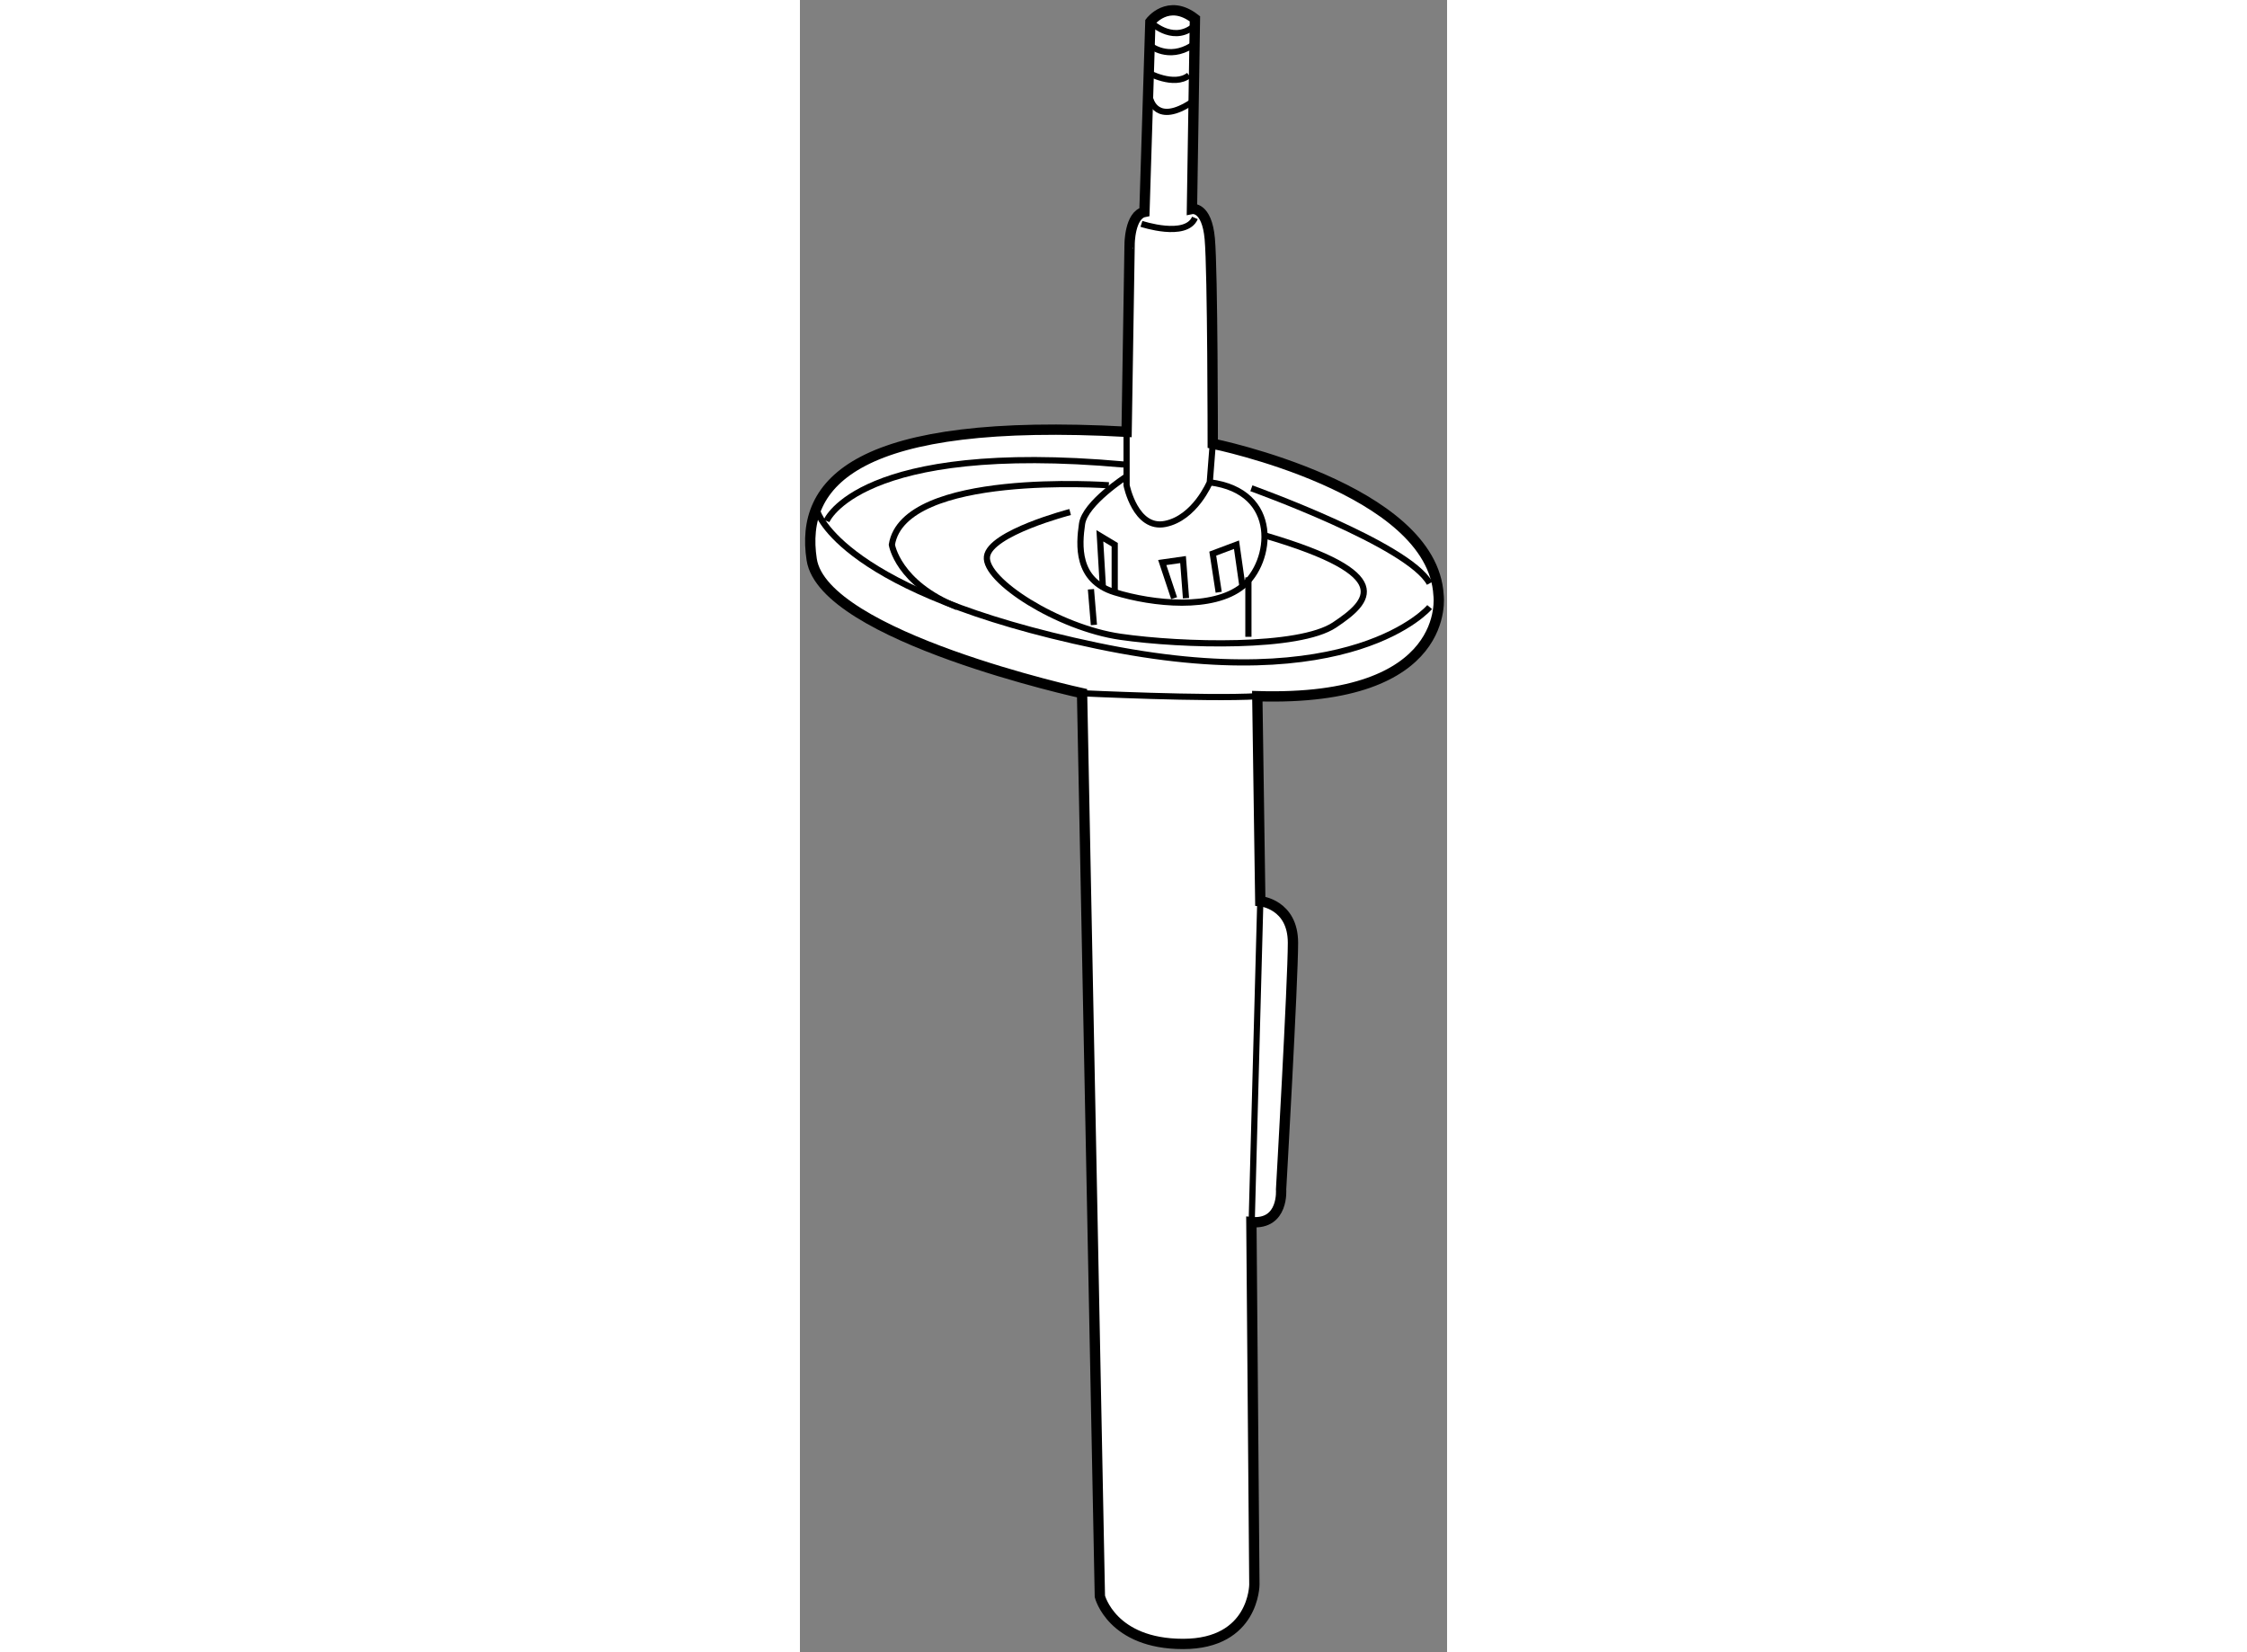 <?xml version="1.0" encoding="utf-8"?>
<!-- Generator: Adobe Illustrator 15.1.0, SVG Export Plug-In . SVG Version: 6.00 Build 0)  -->
<!DOCTYPE svg PUBLIC "-//W3C//DTD SVG 1.1//EN" "http://www.w3.org/Graphics/SVG/1.1/DTD/svg11.dtd">
<svg version="1.1" xmlns="http://www.w3.org/2000/svg" xmlns:xlink="http://www.w3.org/1999/xlink" x="0px" y="0px" width="244.8px"
	 height="180px" viewBox="36.994 88.033 31.389 80.141" enable-background="new 0 0 244.8 180" xml:space="preserve">
	
<rect x="36.994" y="88.033" width="31.389" height="80.141" fill="#808080" stroke="none"/>
	
<g><path fill="#FFFFFF" stroke="#000000" stroke-width="0.5" d="M53.704,98.314l0.288-9.224c0,0,0.864-1.152,2.161-0.144
			l-0.144,9.223c0,0,0.72-0.144,0.864,1.441s0.145,9.943,0.145,9.943s10.664,2.162,10.952,7.35c0,0,0.721,5.188-8.791,4.899
			l0.145,9.943c0,0,1.585,0.145,1.585,2.018c0,1.874-0.576,11.962-0.576,11.962s0.144,1.729-1.441,1.585l0.145,17.581
			c0,0,0,2.882-3.459,2.882s-4.035-2.306-4.035-2.306l-0.864-43.809c0,0-12.538-2.738-13.114-6.485s2.161-6.917,15.275-6.196
			l0.145-9.079C52.983,99.899,52.983,98.458,53.704,98.314z"></path><path fill="none" stroke="#000000" stroke-width="0.3" d="M53.559,98.891c0,0,2.161,0.721,2.594-0.288"></path><path fill="none" stroke="#000000" stroke-width="0.3" d="M53.992,92.838c0,0,0.288,1.297,2.018,0.145"></path><path fill="none" stroke="#000000" stroke-width="0.3" d="M53.992,89.091c0,0,1.009,1.009,2.018,0.289"></path><path fill="none" stroke="#000000" stroke-width="0.3" d="M53.992,90.244c0,0,0.864,0.721,2.018,0"></path><path fill="none" stroke="#000000" stroke-width="0.3" d="M53.847,91.541c0,0,1.297,0.721,2.018,0.145"></path><path fill="none" stroke="#000000" stroke-width="0.3" d="M52.838,108.979v2.594c0,0,0.433,2.161,1.874,1.873
			c1.44-0.288,2.161-2.018,2.161-2.018l0.145-1.873"></path><path fill="none" stroke="#000000" stroke-width="0.3" d="M37.851,112.869c0,0,1.153,3.891,13.546,6.485
			c12.394,2.594,16.141-1.874,16.141-1.874"></path><path fill="none" stroke="#000000" stroke-width="0.3" d="M52.838,111.14c0,0-2.018,1.297-2.161,2.306
			c-0.145,1.009-0.289,2.738,1.585,3.314c1.873,0.577,4.756,0.865,6.196-0.288c1.441-1.152,1.874-4.611-1.585-5.044"></path><path fill="none" stroke="#000000" stroke-width="0.3" d="M38.284,113.302c0,0,1.585-3.891,14.411-2.738"></path><path fill="none" stroke="#000000" stroke-width="0.3" d="M58.891,111.717c0,0,7.638,2.737,8.646,4.611"></path><path fill="none" stroke="#000000" stroke-width="0.3" d="M51.974,111.572c0,0-9.943-0.721-10.521,2.882
			c0,0,0.288,1.874,3.171,3.026"></path><path fill="none" stroke="#000000" stroke-width="0.3" d="M50.1,112.869c0,0-3.891,1.009-4.035,2.162
			c-0.144,1.152,3.459,3.458,6.485,3.891s8.646,0.576,10.376-0.576c1.729-1.153,3.026-2.45-3.314-4.323"></path><line fill="none" stroke="#000000" stroke-width="0.3" x1="58.747" y1="116.04" x2="58.747" y2="118.922"></line><line fill="none" stroke="#000000" stroke-width="0.3" x1="51.109" y1="116.616" x2="51.253" y2="118.346"></line><path fill="none" stroke="#000000" stroke-width="0.3" d="M50.677,121.66c0,0,6.052,0.288,8.502,0.144"></path><polyline fill="none" stroke="#000000" stroke-width="0.3" points="51.686,116.472 51.542,114.022 52.262,114.454 52.262,116.76 
					"></polyline><polyline fill="none" stroke="#000000" stroke-width="0.3" points="55.144,117.049 54.568,115.319 55.577,115.175 55.72,117.049 
					"></polyline><polyline fill="none" stroke="#000000" stroke-width="0.3" points="57.306,116.76 57.018,114.887 58.17,114.454 58.458,116.472 		
			"></polyline><line fill="none" stroke="#000000" stroke-width="0.3" x1="59.324" y1="131.747" x2="58.891" y2="147.888"></line></g>


</svg>
